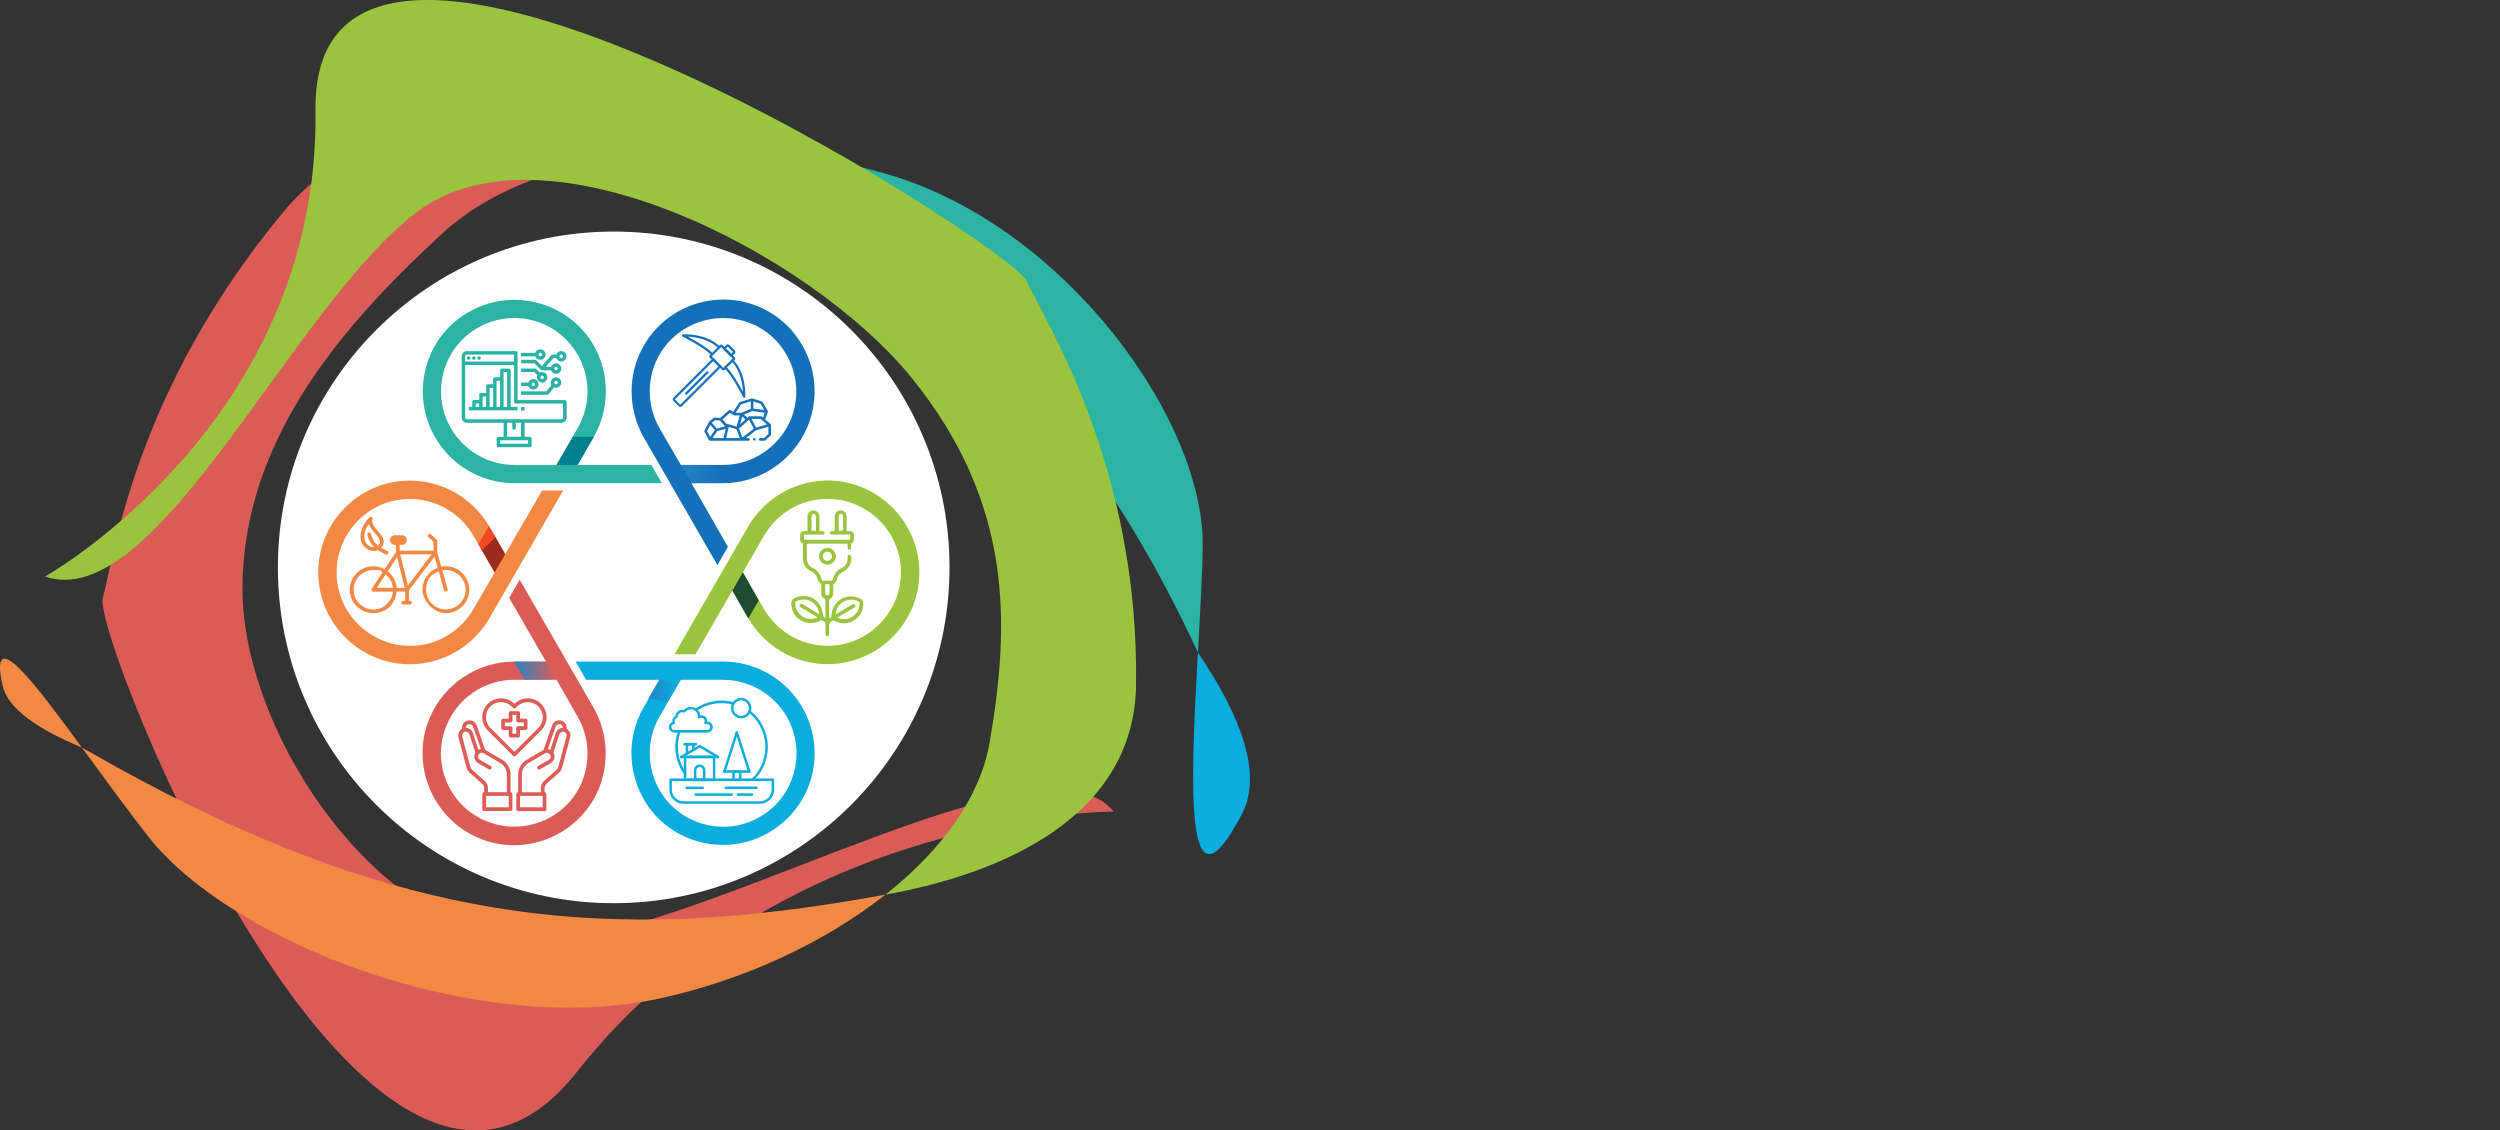 <?xml version="1.0" encoding="UTF-8"?>
<svg xmlns="http://www.w3.org/2000/svg" version="1.1" xmlns:xlink="http://www.w3.org/1999/xlink" viewBox="0 0 5343 2416">
  <rect x="0" y="0" width="5343" height="2416" fill="#333333" stroke="none"/>
  <defs>
    <style>
      .cls-1 {
        fill: url(#Fading_Sky-2);
      }

      .cls-1, .cls-2, .cls-3, .cls-4, .cls-5, .cls-6, .cls-7, .cls-8, .cls-9, .cls-10, .cls-11, .cls-12, .cls-13, .cls-14, .cls-15, .cls-16, .cls-17, .cls-18, .cls-19, .cls-20, .cls-21, .cls-22, .cls-23, .cls-24, .cls-25, .cls-26, .cls-27, .cls-28, .cls-29 {
        stroke-width: 0px;
      }

      .cls-1, .cls-2, .cls-8, .cls-10, .cls-12, .cls-18, .cls-20, .cls-23, .cls-25, .cls-26, .cls-28, .cls-29 {
        fill-rule: evenodd;
      }

      .cls-2 {
        fill: url(#linear-gradient-8);
      }

      .cls-3 {
        fill: #dc5d58;
      }

      .cls-4, .cls-28 {
        fill: #0aaddc;
      }

      .cls-5 {
        fill: url(#linear-gradient);
      }

      .cls-6, .cls-8 {
        fill: #db5c57;
      }

      .cls-7 {
        fill: #2ab3a4;
      }

      .cls-9 {
        fill: url(#linear-gradient-6);
      }

      .cls-10, .cls-21 {
        fill: #9ac43e;
      }

      .cls-11, .cls-30, .cls-29 {
        fill: #f18844;
      }

      .cls-31 {
        mask: url(#mask-2);
      }

      .cls-32 {
        isolation: isolate;
      }

      .cls-12 {
        fill: #1d4c30;
      }

      .cls-13 {
        fill: #1771b9;
      }

      .cls-33 {
        mask: url(#mask-3);
      }

      .cls-14 {
        fill: none;
      }

      .cls-30 {
        stroke: #f18844;
        stroke-miterlimit: 10;
        stroke-width: 0px;
      }

      .cls-34 {
        mask: url(#mask-5);
      }

      .cls-15 {
        fill: url(#linear-gradient-2);
      }

      .cls-16 {
        fill: url(#linear-gradient-7);
      }

      .cls-35 {
        mask: url(#mask-4);
      }

      .cls-17 {
        fill: url(#linear-gradient-3);
      }

      .cls-36 {
        clip-path: url(#clippath);
      }

      .cls-18 {
        fill: url(#linear-gradient-5);
      }

      .cls-19, .cls-25 {
        fill: #2bb3a4;
      }

      .cls-20 {
        fill: #1470b8;
      }

      .cls-22 {
        fill: #0eadda;
      }

      .cls-23 {
        fill: url(#Fading_Sky);
      }

      .cls-24 {
        fill: #fff;
      }

      .cls-37 {
        mask: url(#mask-1);
      }

      .cls-38 {
        mask: url(#mask);
      }

      .cls-26 {
        fill: url(#Fading_Sky-3);
      }

      .cls-27 {
        fill: url(#linear-gradient-4);
      }

      .cls-39 {
        mix-blend-mode: multiply;
      }
    </style>
    <linearGradient id="linear-gradient" x1="1251.7" y1="1401.1" x2="1237.1" y2="1392.7" gradientTransform="translate(-6162.7 9500.1) scale(5.8 -5.8)" gradientUnits="userSpaceOnUse">
      <stop offset="0" stop-color="#fff"/>
      <stop offset=".1" stop-color="#fff"/>
      <stop offset=".6" stop-color="#010101"/>
      <stop offset=".6" stop-color="#010101"/>
      <stop offset="1" stop-color="#010101"/>
    </linearGradient>
    <mask id="mask" x="-65" y="441.8" width="2772.3" height="1559.4" maskUnits="userSpaceOnUse">
      <rect class="cls-5" x="-65" y="441.8" width="2772.3" height="1559.4"/>
    </mask>
    <linearGradient id="Fading_Sky" data-name="Fading Sky" x1="1098.5" y1="1433.4" x2="1189.4" y2="1433.4" gradientUnits="userSpaceOnUse">
      <stop offset="0" stop-color="#2484c6"/>
      <stop offset="1" stop-color="#2484c6" stop-opacity="0"/>
    </linearGradient>
    <linearGradient id="linear-gradient-2" x1="1302.4" y1="1401.9" x2="1315" y2="1389.3" gradientTransform="translate(-6585.3 9987.1) scale(6.2 -6.2)" gradientUnits="userSpaceOnUse">
      <stop offset="0" stop-color="#fff"/>
      <stop offset=".2" stop-color="#fff"/>
      <stop offset=".5" stop-color="#010101"/>
      <stop offset=".5" stop-color="#010101"/>
      <stop offset="1" stop-color="#010101"/>
    </linearGradient>
    <mask id="mask-1" x="-65" y="441.8" width="2772.3" height="1559.4" maskUnits="userSpaceOnUse">
      <rect class="cls-15" x="-65" y="441.8" width="2772.3" height="1559.4"/>
    </mask>
    <linearGradient id="linear-gradient-3" x1="1314.3" y1="1437.2" x2="1328.8" y2="1445.6" gradientTransform="translate(-6150.9 9486.5) scale(5.8 -5.8)" xlink:href="#linear-gradient"/>
    <mask id="mask-2" x="-65" y="441.8" width="2772.3" height="1559.4" maskUnits="userSpaceOnUse">
      <rect class="cls-17" x="-65" y="441.8" width="2772.3" height="1559.4"/>
    </mask>
    <linearGradient id="Fading_Sky-2" data-name="Fading Sky" x1="1455.5" y1="1013.2" x2="1546.1" y2="1013.2" xlink:href="#Fading_Sky"/>
    <linearGradient id="linear-gradient-4" x1="1285.1" y1="1455.1" x2="1285.1" y2="1468.3" gradientTransform="translate(-4532.9 7622) scale(4.6 -4.6)" gradientUnits="userSpaceOnUse">
      <stop offset="0" stop-color="#fff"/>
      <stop offset="0" stop-color="#fff"/>
      <stop offset=".8" stop-color="#010101"/>
      <stop offset=".8" stop-color="#010101"/>
      <stop offset="1" stop-color="#010101"/>
    </linearGradient>
    <mask id="mask-3" x="-65" y="441.8" width="2772.3" height="1559.4" maskUnits="userSpaceOnUse">
      <rect class="cls-27" x="-65" y="441.8" width="2772.3" height="1559.4"/>
    </mask>
    <linearGradient id="linear-gradient-5" x1="1265" y1="1455.1" x2="1265" y2="1468.3" gradientTransform="translate(-4532.9 7622) scale(4.6 -4.6)" gradientUnits="userSpaceOnUse">
      <stop offset="0" stop-color="#017f91"/>
      <stop offset="0" stop-color="#017f91"/>
      <stop offset=".8" stop-color="#017f91"/>
      <stop offset=".8" stop-color="#4fc7e6"/>
      <stop offset="1" stop-color="#4fc7e6"/>
    </linearGradient>
    <linearGradient id="linear-gradient-6" x1="1308.7" y1="1344.5" x2="1308.7" y2="1335" gradientTransform="translate(-5148.7 -4925.7) rotate(90) scale(4.7 -4.7)" gradientUnits="userSpaceOnUse">
      <stop offset="0" stop-color="#fff"/>
      <stop offset="0" stop-color="#fff"/>
      <stop offset=".8" stop-color="#010101"/>
      <stop offset=".8" stop-color="#010101"/>
      <stop offset="1" stop-color="#010101"/>
    </linearGradient>
    <mask id="mask-4" x="334.3" y="552.2" width="2112.7" height="1459.3" maskUnits="userSpaceOnUse">
      <rect class="cls-9" x="847.6" y="316.3" width="1086.2" height="1931" transform="translate(-149.2 2379.9) rotate(-78.2)"/>
    </mask>
    <linearGradient id="Fading_Sky-3" data-name="Fading Sky" x1="1385.9" y1="1476.1" x2="1450.8" y2="1476.1" xlink:href="#Fading_Sky"/>
    <linearGradient id="linear-gradient-7" x1="1263.1" y1="1441.4" x2="1250.5" y2="1454" gradientTransform="translate(-6612.7 10018.7) scale(6.2 -6.2)" gradientUnits="userSpaceOnUse">
      <stop offset="0" stop-color="#fff"/>
      <stop offset=".2" stop-color="#fff"/>
      <stop offset=".6" stop-color="#010101"/>
      <stop offset=".6" stop-color="#010101"/>
      <stop offset="1" stop-color="#010101"/>
    </linearGradient>
    <mask id="mask-5" x="-65" y="441.8" width="2772.3" height="1559.4" maskUnits="userSpaceOnUse">
      <rect class="cls-16" x="-65" y="441.8" width="2772.3" height="1559.4"/>
    </mask>
    <linearGradient id="linear-gradient-8" x1="1245.1" y1="1423.4" x2="1232.5" y2="1436" gradientTransform="translate(-6612.7 10018.7) scale(6.2 -6.2)" gradientUnits="userSpaceOnUse">
      <stop offset="0" stop-color="#9c2a20"/>
      <stop offset=".2" stop-color="#9c2a20"/>
      <stop offset=".6" stop-color="#9c2a20"/>
      <stop offset=".6" stop-color="#ef4823"/>
      <stop offset="1" stop-color="#ef4823"/>
    </linearGradient>
    <clipPath id="clippath">
      <rect class="cls-14" x="1429.7" y="1491.4" width="224.9" height="226.6"/>
    </clipPath>
  </defs>
  <g class="cls-32">
    <g id="Layer_1" data-name="Layer 1">
      <g>
        <path class="cls-4" d="M2654.2,1739.8c44.7-85.4-1.6-208.9-94-345.1-15.5,276.9-30.8,583.6,94,345.1Z"/>
        <path class="cls-6" d="M606.3,452.2c-321.9,386.6-363.6,745.2-386.6,825.9-23,80.7,572.5,1571.3,1013.1,1013,440.6-558.3,1147.4-556.6,1147.4-556.6-143.1-179.3-818.1,230-1179.2,275-361.1,45-683.3-428-682.8-751.8.5-323.8,222.9-570.7,428.4-759.9,97.2-89.5,242.4-144,403.1-166.3-241.7-81.3-553.2-107.8-743.4,120.7Z"/>
        <path class="cls-19" d="M2560.2,1394.7c4.7-83.3,9.4-163.9,10.3-226.1,3.9-269-291.2-682.5-670.7-795.3-172.7-51.3-370.9-66.4-549.8-41.6,565.8,186.9,916.6,431.9,1210.2,1063Z"/>
      </g>
      <g class="cls-39">
        <path class="cls-11" d="M5.5,1465.2c11.1,50.1,77.4,94.2,169.4,132.3-94.6-129.3-200.3-272.1-169.4-132.3Z"/>
        <path class="cls-21" d="M2427.9,1464.9c7.6-470.3-198.6-786.5-233.6-864-35-77.5-1529.2-1033-1520-365.2,9.2,667.8-578.1,996.4-578.1,996.4,239,81.5,524.2-572.4,793.5-778.2,269.3-205.8,842.1,85.9,1059,354.1,216.9,268.2,209.9,525.5,166.5,778.1-20.6,119.5-104.4,232.4-222.8,325.9,255-45.6,531.1-169.1,535.6-447.1Z"/>
        <path class="cls-11" d="M174.9,1597.5c52,71.1,102.2,140,143.2,191.9,177.2,224.4,699.7,428.8,1090.2,344.9,177.7-38.2,352.3-118.2,484-222.3-594.9,109.6-1050.3,70.7-1717.4-314.5Z"/>
      </g>
      <g class="cls-39">
        <circle class="cls-24" cx="1311.6" cy="1212.6" r="717.7"/>
      </g>
      <circle class="cls-14" cx="1311.6" cy="1212.6" r="717.7"/>
      <g>
        <path class="cls-8" d="M1234.4,1531.7c25.1,42.5,27.7,95.3,8.7,141.3-34.6,78.9-127.2,115.3-206.8,80.6-5.2-1.7-10.4-4.3-15.6-7.8-68.4-39-97.8-124.8-64.9-198.5,24.2-57.2,81.4-94.5,143.7-94.5h90l45,78.9ZM1088.1,1277.8l78.8,136.1h-67.5c-77.9,0-148.9,46.8-180,117.9-43.3,98.8,2.6,214.9,101.3,258.3,98.7,43.3,214.6-2.6,257.9-101.4,24.2-57.2,20.8-123.1-10.4-176.8l-157.5-273-22.5,39Z"/>
        <g class="cls-38">
          <path class="cls-23" d="M1189.4,1452.9l-22.5-39h-68.4l22.5,39h68.4Z"/>
        </g>
        <path class="cls-28" d="M1545.4,1452.9c49.3,0,97,24.3,126.4,64.1,51.1,69.3,36.4,168.1-32.9,219.2-5.2,3.5-10.4,6.9-14.7,9.5-68.4,39.9-156.7,22.5-205.2-42.5-36.4-50.3-40.7-117.8-9.5-171.6l45.9-78.9h90ZM1252.7,1452.9h156.7l-33.8,58.9c-39,67.6-33.8,151.6,12.1,214.9,64.1,86.7,187,104.8,273.6,40.7,87.4-64.1,105.6-186.3,41.6-273.8-36.4-49.4-95.2-79.7-157.6-79.7h-315.1l22.5,39Z"/>
        <path class="cls-10" d="M1632.7,1145.2c25.1-43.3,69.3-72.8,118.6-78,85.7-9.5,163.7,52.9,173.2,138.7.9,6.1.9,11.3.9,17.3,0,78.9-59.7,147.3-139.4,156-61.5,6.9-122.1-23.4-153.3-78l-45-78,45-78ZM1486.4,1398.3l78.8-136.1,33.8,58.9c39,67.6,114.3,105.7,191.4,97.1,107.4-12.1,185.3-109.2,173.2-216.7-12.1-107.5-110-185.5-216.5-173.3-61.5,6.9-116.9,43.3-148.1,97.1l-157.6,273h45Z"/>
        <g class="cls-37">
          <path class="cls-12" d="M1587.7,1223.3l-22.5,39,33.8,59v.9l22.5-39-33.8-59.9Z"/>
        </g>
        <path class="cls-20" d="M1409.4,914.8c-24.2-42.5-27.7-95.3-7.8-141.3,34.6-78.9,127.2-115.3,206.8-80.6,5.2,1.7,10.4,4.3,15.6,7.8,67.5,39,96.9,124.8,64.9,198.5-25.1,57.2-81.4,94.5-143.7,94.5h-90l-45.9-78.9ZM1555.7,1168.8l-77.9-136.1h67.5c77.9,0,148-46.8,179.2-117.9,43.3-98.8-1.7-214.9-100.4-258.3-99.5-43.3-214.6,2.6-257.9,101.4-25.1,57.2-20.8,123.1,9.5,176.8l157.5,273,22.5-39Z"/>
        <g class="cls-31">
          <path class="cls-1" d="M1455.5,993.7l22.4,39h68.2l-22.4-39h-68.2Z"/>
        </g>
        <path class="cls-25" d="M1099.5,993.7c-50.2,0-97-24.3-126.4-64.1-51.1-69.3-36.4-168.1,32.9-219.2,5.2-3.5,9.5-6.9,14.7-9.5,68.4-39.9,156.7-22.5,204.3,42.5,37.2,50.3,40.7,117.8,9.5,171.6l-45,78.9h-90ZM1392.2,993.7h-157.6l33.8-58.9c39-67.6,34.6-151.6-11.3-214.9-64.9-86.7-187-104.8-274.5-40.7-86.6,64.1-104.8,186.3-40.7,273.8,36.4,49.4,95.2,79.7,157.6,79.7h315.1l-22.5-39Z"/>
        <g class="cls-33">
          <path class="cls-18" d="M1189.4,993.7h45.1l33.8-59.1.9-.9h-45.1l-34.7,59.9Z"/>
        </g>
        <g class="cls-35">
          <polygon class="cls-26" points="1409.4 1451.2 1385.9 1492.5 1426.7 1501 1450.8 1459.8 1409.4 1451.2"/>
        </g>
        <path class="cls-29" d="M1012.1,1301.4c-25.1,43.3-69.3,72.8-118.6,78-85.7,9.5-163.7-52.9-173.2-138.7-.9-6.1-.9-11.3-.9-17.3,0-78.9,58.9-147.3,139.4-156,61.5-6.9,122.1,23.4,153.3,78l45,78-45,78ZM1158.5,1048.3l-78.8,136.1-33.8-58.9c-39-67.6-114.3-105.7-192.2-97.1-106.5,12.1-184.4,109.2-172.3,216.7,12.1,107.5,109.1,185.5,216.5,173.3,61.5-6.9,116.9-43.3,148.1-97.1l157.6-273h-45Z"/>
        <g class="cls-34">
          <path class="cls-2" d="M1057.1,1223.3l22.6-39-33.9-59-.9-.9-22.6,39,34.8,59.9Z"/>
        </g>
        <g id="healthcare-covid19-coronavirus-hand-hearth">
          <path class="cls-3" d="M1123.5,1536h-12.1v-12.1c0-2.2-1.8-4-4-4h-16.1c-2.2,0-4,1.8-4,4v12.1h-12.1c-2.2,0-4,1.8-4,4v16.1c0,2.2,1.8,4,4,4h12.1v12.1c0,2.2,1.8,4,4,4h16.1c2.2,0,4-1.8,4-4v-12.1h12.1c2.2,0,4-1.8,4-4v-16.1c0-2.2-1.8-4-4-4ZM1119.4,1552.1h-12.1c-2.2,0-4,1.8-4,4v12.1h-8.1v-12.1c0-2.2-1.8-4-4-4h-12.1v-8.1h12.1c2.2,0,4-1.8,4-4v-12.1h8.1v12.1c0,2.2,1.8,4,4,4h12.1v8.1Z"/>
          <path class="cls-3" d="M1211,1557.6c0-.7.1-1.4.1-2.1,0-7.6-5.4-14.2-12.8-15.8-8.5-1.6-16.8,3.6-18.9,12l-17.7,51c-.3.1-.5.2-.8.4l-35.6,20.9c-11.1,6.5-17.9,18.4-17.9,31.3v38c-2.2,0-4,1.8-4,4v32.2c0,2.2,1.8,4,4,4h56.4c2.2,0,4-1.8,4-4v-32.2c0-2.2-1.8-4-4-4v-8.9c0-3.4,1.5-6.7,4-9l27.2-24.2c3-2.6,5.1-6,6.1-9.9l17.5-65.4c.4-1.4.6-2.8.6-4.2,0-5.8-3.1-11.1-8.2-14ZM1187.1,1554c1-4.3,5.2-7.1,9.6-6.4,3.7.8,6.4,4.1,6.4,7.9h0c-7.4.2-13.8,5.3-15.7,12.4l-11.2,34.7c-1.7-.8-3.5-1.3-5.4-1.5l16.3-47ZM1159.7,1725.3h-48.3v-24.2h48.3v24.2ZM1210.8,1573.7l-17.5,65.4c-.6,2.3-1.9,4.3-3.6,5.9l-27.3,24.2c-4.3,3.8-6.7,9.3-6.7,15.1v8.9h-40.3v-38c0-10,5.3-19.2,13.9-24.3l35.6-20.8c3.8-2.2,8.8-.9,11,2.9,0,0,0,0,0,0,1,1.9,1.3,4.1.8,6.1-.6,2.1-1.9,3.8-3.8,4.9l-23.1,13.3c-1.9,1.2-2.4,3.7-1.2,5.6,1.1,1.8,3.4,2.4,5.3,1.4l23.1-13.3c3.7-2.1,6.4-5.6,7.5-9.8,1.1-4.1.5-8.5-1.6-12.2l-.2-.4,12.4-38.4c1-4.3,5.2-7.1,9.6-6.4,3.7.8,6.4,4.1,6.4,7.9,0,.7,0,1.4-.3,2.1Z"/>
          <path class="cls-3" d="M1091.2,1693.1v-38c0-12.9-6.8-24.7-17.9-31.3l-35.6-20.9c-.2-.1-.5-.2-.8-.3l-17.6-50.7c-2.1-8.5-10.5-13.8-19.1-12.2-7.4,1.6-12.8,8.1-12.8,15.8,0,.7,0,1.4.1,2.1-5,2.9-8.1,8.2-8.2,14,0,1.4.2,2.8.5,4.2l17.5,65.3c1,3.8,3.1,7.3,6.1,9.9l27.2,24.2c2.6,2.3,4.1,5.6,4.1,9v8.9c-2.2,0-4,1.8-4,4v32.2c0,2.2,1.8,4,4,4h56.4c2.2,0,4-1.8,4-4v-32.2c0-2.2-1.8-4-4-4ZM995.5,1555.4c0-3.8,2.7-7.1,6.4-7.9,4.5-.7,8.8,2.3,9.7,6.7l16.2,46.7c-1.9.2-3.7.7-5.4,1.5l-11.2-34.5c-1.9-7.2-8.3-12.3-15.8-12.5h0ZM1036.1,1669.2l-27.2-24.2c-1.8-1.6-3-3.6-3.6-5.9l-17.6-65.4c-.2-.7-.2-1.4-.2-2.1,0-3.8,2.7-7.1,6.4-7.9,4.5-.7,8.7,2.2,9.7,6.6l12.4,38.2-.2.4c-2.1,3.7-2.7,8.1-1.6,12.2,1.1,4.1,3.8,7.7,7.5,9.8l23.1,13.3c2,1,4.4.3,5.4-1.7,1-1.9.4-4.1-1.4-5.3l-23.1-13.3c-1.9-1.1-3.2-2.8-3.8-4.9-.5-2.1-.2-4.3.8-6.1,2.2-3.9,7.1-5.2,11-3,0,0,0,0,0,0l35.6,20.9c8.6,5.1,13.9,14.3,13.9,24.3v38h-40.3v-8.9c0-5.8-2.5-11.2-6.8-15.1ZM1087.2,1725.3h-48.3v-24.2h48.3v24.2Z"/>
          <path class="cls-3" d="M1156.3,1504.3c-15.7-15.7-41.2-15.8-56.9,0,0,0,0,0,0,0h0c-15.7-15.7-41.2-15.8-56.9,0,0,0,0,0,0,0-15.7,15.7-15.7,41.2,0,56.9l54.1,54.1c1.6,1.6,4.1,1.6,5.7,0l54.1-54.1c15.7-15.7,15.7-41.2,0-56.9ZM1099.3,1606.8l-51.3-51.3c-12.6-12.6-12.6-33,0-45.6,6-6,14.2-9.4,22.8-9.4,8.6,0,16.8,3.4,22.8,9.5l2.9,2.9c1.6,1.6,4.1,1.6,5.7,0l2.9-2.9c12.6-12.6,33-12.6,45.5,0,0,0,0,0,0,0,12.6,12.6,12.6,33,0,45.5l-51.3,51.3Z"/>
        </g>
        <g id="_14_Eco_Mobility" data-name="14 Eco Mobility">
          <g>
            <path class="cls-30" d="M865.4,1154.3c0,3.5-2.8,6.3-6.3,6.3h-15.1c-3.5,0-6.3-2.8-6.3-6.3s2.8-6.3,6.3-6.3h15.1c3.5,0,6.3,2.8,6.3,6.3Z"/>
            <g>
              <path class="cls-30" d="M952.8,1210.2c-3.3,0-6.5.3-9.7,1l-8.7-30.8v-23.8c0-1.1-.4-2.1-1.2-2.9l-12.1-11.7c-1.6-1.5-4.1-1.5-5.6.1-1.5,1.6-1.5,4.1.1,5.6l10.9,10.5v18.7h-72.2v-12.4h4.7c5.7,0,10.3-4.6,10.3-10.3s-4.6-10.3-10.3-10.3h-15.1c-5.7,0-10.3,4.6-10.3,10.3s4.6,10.3,10.3,10.3h2.4v15.2l-24.4,36.8c-7.2-4-15.5-6.3-24.2-6.3-27.6,0-50.1,22.5-50.1,50.1s22.5,50.1,50.1,50.1,47.9-20.4,49.9-46.1h18.4v19.7h-4.1c-2.2,0-4,1.8-4,4s1.8,4,4,4h14.4c2.2,0,4-1.8,4-4s-1.8-4-4-4h-2.3v-22.4l54.8-72,6.7,23.7c-19.1,7.1-32.8,25.4-32.8,47s22.5,50.1,50.1,50.1,50.1-22.5,50.1-50.1c0-27.6-22.5-50.1-50.1-50.1h0ZM841.7,1154.3c0-1.3,1-2.3,2.3-2.3h15.1c1.3,0,2.3,1,2.3,2.3s-1,2.3-2.3,2.3h-15.1c-1.3,0-2.3-1-2.3-2.3ZM848.7,1190.7l16.3,65.7h-17.3c-1.1-14.4-8.3-27-19-35.4l20-30.3ZM839.7,1256.4h-34.5l19-28.8c8.6,6.9,14.4,17.2,15.5,28.8ZM797.8,1302.5c-23.2,0-42.1-18.9-42.1-42.1s18.9-42.1,42.1-42.1,13.9,1.8,19.8,5l-23.2,35c-.8,1.2-.9,2.8-.2,4.1.7,1.3,2,2.1,3.5,2.1h41.9c-2,21.4-20.1,38.2-41.9,38.2ZM871.9,1251.3l-16.5-66.4h67l-50.5,66.4ZM952.8,1302.5c-23.2,0-42.1-18.9-42.1-42.1s11.2-33.2,27-39.3l11.3,40.4c.5,1.8,2.1,2.9,3.8,2.9s.7,0,1.1-.2c2.1-.6,3.4-2.8,2.8-4.9l-11.3-40.4c2.4-.4,4.9-.7,7.5-.7,23.2,0,42.1,18.9,42.1,42.1s-18.9,42.1-42.1,42.1Z"/>
              <path class="cls-30" d="M807.3,1175.8c5,3.3,10.7,6.1,17.2,9.2,2,.9,4.4.1,5.3-1.9,1-2,.1-4.4-1.9-5.3-5.1-2.5-9.6-4.7-13.6-7,8.1-7.9,6.9-18.2.4-27.5-2.1-3.5-23.7-22.6-18.6-33.2.9-1.8.3-3.9-1.3-5-1.6-1.1-3.8-.9-5.1.4-16.3,16.5-23.2,38-17.1,53.7,5.1,13.2,21.3,22.5,34.5,16.6h0ZM788.3,1119.7c3.5,11.8,17.4,24.4,20,28.2,4.6,6.6,5.7,13.2-.6,18.3-6.9-5.6-11.7-12.9-14.9-25.4-.6-2.1-2.8-3.4-4.9-2.8-2.1.6-3.4,2.7-2.9,4.9,3.3,12.5,8,20.6,14.4,26.8-8,.5-16.4-5.8-19.3-13.3-4-10.1-.6-24.1,8.1-36.6Z"/>
            </g>
          </g>
        </g>
        <g>
          <path class="cls-7" d="M1207.1,855h-100.9v-100.9c0-2.1-1.7-3.7-3.7-3.7h-104.6c-6.2,0-11.2,5-11.2,11.2v130.8c0,6.2,5,11.2,11.2,11.2h78.5v29.9h-11.2c-2.1,0-3.7,1.7-3.7,3.7h0v14.9c0,2.1,1.7,3.7,3.7,3.7h67.3c2.1,0,3.7-1.7,3.7-3.7h0v-14.9c0-2.1-1.7-3.7-3.7-3.7h-11.2v-29.9h78.5c6.2,0,11.2-5,11.2-11.2v-33.6c0-2.1-1.7-3.7-3.7-3.7h0ZM997.8,757.8h100.9v14.9h-104.6v-11.2c0-2.1,1.7-3.7,3.7-3.7ZM1128.6,948.4h-59.8v-7.5h59.8v7.5ZM1113.6,933.4h-29.9v-29.9h11.2v11.2c0,2.1,1.7,3.7,3.7,3.7s3.7-1.7,3.7-3.7v-11.2h11.2v29.9ZM1203.3,892.3c0,2.1-1.7,3.7-3.7,3.7h-201.8c-2.1,0-3.7-1.7-3.7-3.7v-112.1h104.6v78.5c0,2.1,1.7,3.7,3.7,3.7h100.9v29.9Z"/>
          <circle class="cls-7" cx="1001.5" cy="765.3" r="3.7"/>
          <circle class="cls-7" cx="1012.7" cy="765.3" r="3.7"/>
          <circle class="cls-7" cx="1023.9" cy="765.3" r="3.7"/>
          <path class="cls-7" d="M1091.2,791.4c0-2.1-1.7-3.7-3.7-3.7h-14.9c-2.1,0-3.7,1.7-3.7,3.7h0v14.9h-11.2c-2.1,0-3.7,1.7-3.7,3.7h0v11.2h-11.2c-2.1,0-3.7,1.7-3.7,3.7h0v14.9h-11.2c-2.1,0-3.7,1.7-3.7,3.7h0v11.2h-11.2c-2.1,0-3.7,1.7-3.7,3.7h0v11.2h-7.5v7.5h104.6v-7.5h-14.9v-78.5ZM1016.5,862.4h7.5v7.5h-7.5v-7.5ZM1031.4,847.5h7.5v22.4h-7.5v-22.4ZM1046.4,828.8h7.5v41.1h-7.5v-41.1ZM1061.3,813.8h7.5v56.1h-7.5v-56.1ZM1076.3,869.9v-74.7h7.5v74.7h-7.5Z"/>
          <rect class="cls-7" x="1113.6" y="869.9" width="7.5" height="7.5"/>
          <path class="cls-7" d="M1139.8,832.5c6.2,0,11.2-5,11.2-11.2,0-6.2-5-11.2-11.2-11.2-4.8,0-9,3-10.6,7.5h-15.6v7.5h15.6c1.6,4.5,5.8,7.5,10.6,7.5ZM1139.8,817.6c2.1,0,3.7,1.7,3.7,3.7s-1.7,3.7-3.7,3.7-3.7-1.7-3.7-3.7c0-2.1,1.7-3.7,3.7-3.7Z"/>
          <path class="cls-7" d="M1199.6,750.3c-4.7,0-9,3-10.6,7.5h-8.1c-1.1,0-2.1.5-2.8,1.3l-19.8,23.1-12.1-12.1c-.7-.7-1.7-1.1-2.6-1.1h-29.9v7.5h28.4l13.9,13.9c.7.7,1.7,1.1,2.6,1.1h19.3c2.1,5.8,8.5,8.9,14.3,6.8,5.8-2.1,8.9-8.5,6.8-14.3-2.1-5.8-8.5-8.9-14.3-6.8-3.2,1.1-5.7,3.6-6.8,6.8h-11.2l16-18.7h6.4c2.1,5.8,8.5,8.9,14.3,6.8,5.8-2.1,8.9-8.5,6.8-14.3-1.6-4.5-5.8-7.5-10.6-7.5ZM1188.4,783.9c2.1,0,3.7,1.7,3.7,3.7s-1.7,3.7-3.7,3.7-3.7-1.7-3.7-3.7c0-2.1,1.7-3.7,3.7-3.7ZM1199.6,765.3c-2.1,0-3.7-1.7-3.7-3.7s1.7-3.7,3.7-3.7,3.7,1.7,3.7,3.7c0,2.1-1.7,3.7-3.7,3.7Z"/>
          <path class="cls-7" d="M1154.7,769c6.2,0,11.2-5,11.2-11.2,0-6.2-5-11.2-11.2-11.2-4.8,0-9,3-10.6,7.5h-30.5v7.5h30.5c1.6,4.5,5.8,7.5,10.6,7.5ZM1154.7,754c2.1,0,3.7,1.7,3.7,3.7s-1.7,3.7-3.7,3.7-3.7-1.7-3.7-3.7c0-2.1,1.7-3.7,3.7-3.7Z"/>
          <path class="cls-7" d="M1148.4,801.5c-2.7,5.6-.3,12.3,5.3,15,5.6,2.7,12.3.3,15-5.3,2.7-5.6.3-12.3-5.3-15-3.1-1.5-6.6-1.5-9.7,0l-7.5-7.5c-.7-.7-1.7-1.1-2.6-1.1h-29.9v7.5h28.4l6.4,6.4ZM1162.2,806.4c0,2.1-1.7,3.7-3.7,3.7s-3.7-1.7-3.7-3.7,1.7-3.7,3.7-3.7c2.1,0,3.7,1.7,3.7,3.7Z"/>
          <path class="cls-7" d="M1172.6,842.3l11.5-14.4c5.7,2.4,12.3-.4,14.6-6.1,2.4-5.7-.4-12.3-6.1-14.6-5.7-2.4-12.3.4-14.6,6.1-1.3,3.1-1.1,6.7.5,9.7l-10.6,13.3h-54.3v7.5h56.1c1.1,0,2.2-.5,2.9-1.4ZM1188.4,813.8c2.1,0,3.7,1.7,3.7,3.7s-1.7,3.7-3.7,3.7-3.7-1.7-3.7-3.7c0-2.1,1.7-3.7,3.7-3.7Z"/>
        </g>
        <g>
          <g>
            <path class="cls-13" d="M1646.8,906.2l-11.5-9.9,5.8-15.6c.3-.8.2-1.6-.2-2.3l-10.7-18.9c-.3-.6-.9-1.1-1.6-1.3l-20.4-6.6c-.5-.2-1.1-.2-1.7,0l-25.1,7.5c-.6.2-1.2.6-1.5,1.2l-12.8,19.8-6-3.6c-1-.6-2.4-.5-3.3.3l-18.7,16.6-11.7-1c-.7,0-1.5.2-2,.6l-9.9,8.2c-.3.2-.5.5-.7.9l-9.2,18.2c-.4.8-.4,1.8,0,2.6l9.3,17.5c.5.9,1.4,1.5,2.5,1.5h82.2c1.5,0,2.8-1.2,2.8-2.8s-1.2-2.8-2.8-2.8h-5.4l21.5-16.6,26.6-7.6v15.4l-9.3,8.8h-8.4c-1.5,0-2.8,1.2-2.8,2.8s1.2,2.8,2.8,2.8h9.5c.7,0,1.4-.3,1.9-.8l11-10.4c.6-.5.9-1.3.9-2v-20.3c0-.8-.4-1.6-1-2.1h0ZM1610.1,858l15.7,5.1,7.4,13.1-23.2-3v-15.2ZM1607.7,878.5l26.9,3.5-3.8,10.4-2.3-2c-.5-.4-1.2-.7-1.8-.7h-24.9c-.7,0-1.3.2-1.8.7l-2.7,2.4-7.4-6.9,17.9-7.4ZM1593.1,896.5l-11.6,10.3,4.8-16.7,6.9,6.4ZM1584,864l20.5-6.1v15.9l-20.3,8.4h-12l11.7-18.1ZM1528,898l11.1,1,10.4,12.3-17.3,4.6-11-12.2,6.8-5.6ZM1511.2,921.5l6.7-13.3,9.9,10.9-10.1,14.5-6.5-12.2ZM1546.3,936.2h-23.6l10.3-14.9,17.8-4.7-4.5,19.5ZM1544.1,896.3l15.8-14,8.6,5.1c.4.3.9.4,1.4.4h11.2l-6.9,24-22.8-6.9-7.3-8.6ZM1552,936.2l5.2-22.8c0-.3,0-.7,0-1l16.7,5,7.2,18.8h-29.2ZM1586.7,934.9l-7.3-19,21.5-19,9.9,19.3-24.1,18.7ZM1615.8,913.8l-9.4-18.5h19.3l13.6,11.8-23.5,6.7Z"/>
            <circle class="cls-13" cx="1612.1" cy="939" r="2.8"/>
          </g>
          <g id="Layer_1-2" data-name="Layer_1">
            <path class="cls-20" d="M1454,869.8c-1.3,0-2.4-.5-3.3-1.4l-11.6-11.6c-1.8-1.8-1.8-4.8,0-6.7l83.6-83.6c.9-.9,2.5-.9,3.4,0l14.8,14.8c.9.9.9,2.5,0,3.4l-83.6,83.6c-.9.9-2.1,1.4-3.3,1.4h0ZM1442.5,853.5l11.4,11.4,81.8-81.8-11.4-11.4-81.8,81.8h0Z"/>
            <path class="cls-20" d="M1562.6,762.1c-.6,0-1.2-.2-1.7-.7l-14.8-14.8c-.9-.9-.9-2.5,0-3.4l5.9-5.9c1.8-1.8,4.9-1.8,6.7,0,16.1,16.1,16.5,13.4,5.7,24.2-.5.5-1.1.7-1.7.7h0ZM1551.2,744.8l11.4,11.4,4.1-4.1-11.4-11.4-4.1,4.1Z"/>
            <path class="cls-20" d="M1545.8,791.6c-1,0-2-.4-2.7-1.1l-26-26c-1.5-1.5-1.5-4,0-5.5l21.4-21.4c1.5-1.5,4-1.5,5.5,0l26,26c1.5,1.5,1.5,4,0,5.5l-21.4,21.4c-.7.7-1.7,1.1-2.7,1.1h0ZM1521.1,761.7l24.7,24.7,20-20-24.7-24.7-20,20h0Z"/>
            <path class="cls-20" d="M1521.9,759.9c-.7,0-1.4-.3-1.9-.9-12.3-14.8-61-39.7-61.5-39.9-2.2-1.1-1.5-4.5,1-4.6,2.1-.1,50.6-2.3,79.1,26.2,2.3,2.3-1.2,5.7-3.4,3.4-19.5-19.5-49.8-23.8-65.4-24.7,15,8.1,44.3,24.8,54,36.4,1.3,1.6.2,4-1.9,4h0Z"/>
            <path class="cls-20" d="M1590.6,850.2c-.9,0-1.7-.5-2.2-1.3-.2-.5-25.2-49.2-39.9-61.5-2.4-2,.7-5.8,3.1-3.7,11.6,9.7,28.3,39,36.4,54-.9-15.6-5.2-46-24.7-65.4-2.3-2.3,1.2-5.7,3.4-3.4,28.5,28.5,26.3,77,26.2,79.1,0,1.3-1.1,2.3-2.4,2.3h0Z"/>
            <path class="cls-20" d="M1466.3,843.6c-2.1,0-3.3-2.6-1.7-4.1l45.6-45.6c2.3-2.3,5.7,1.2,3.4,3.4l-45.6,45.6c-.5.5-1.1.7-1.7.7h0Z"/>
          </g>
        </g>
      </g>
      <g>
        <path class="cls-21" d="M1766.7,1359.2c-2-1.4-2.5-3.3-2.5-5.6v-20.9c0-2-.6-2.8-2.2-3.6-4.2-3.1-8.1-5-12.6-.8-27.4,10.6-54.7-5.6-58.1-34.9-.8-9.2,1.7-13.4,10.3-16.7,26.8-10,53.3,6.1,56.9,34.6.3.8.3,2,.6,2.8q.3,4.5,4.7,6.4c0-.8.3-1.7.3-2.5v-35.4c0-1.7-.6-2.5-2.2-3.3-4.2-2.2-6.7-5.9-6.7-10.9v-18.4c0-1.4-.8-2.2-1.7-3.1-2-1.7-3.6-3.9-5-6.1-.8-1.4-1.1-3.1-1.7-4.7-2-6.7-6.1-11.7-12.6-14.8-6.1-3.1-11.2-7-14.5-13.1-2.2-4.5-3.6-9.2-3.6-14v-32.9c-5.3-2-6.7-6.1-6.1-11.2.3-2.2,0-4.5,0-6.7.3-5.3,3.6-8.4,8.7-8.4h7v-30.7c0-9.5,8.1-15.6,16.7-12.8,5.3,1.7,8.9,6.7,8.9,12.3v31.3h6.7c2.5,0,4.2,1.7,4.5,3.6,0,2.2-1.7,3.9-4.5,3.9h-39.6v10.9h98.5v-10.9h-39.6c-2.5,0-4.2-1.7-4.2-3.6s1.7-3.9,4.2-3.9h6.7v-30.7c0-7.8,5.3-13.4,12.3-13.7,7.5,0,12.8,5.3,13.1,13.4.3,9.2,0,18.4,0,27.4v3.6h7c5,0,8.4,3.3,8.7,8.1.3,3.3,0,6.7,0,9.8s-1.7,6.1-5,7.8c-.6.3-1.1,1.1-1.1,2-.3,2.5,0,5.3,0,7.5s-1.7,4.5-3.9,4.5-3.6-1.7-3.6-4.2v-8.7h-86.8c0,.8-.3,2-.3,2.5v28.5c0,9.5,4.2,17,12.8,21.2,9.2,4.5,15.1,11.4,17.6,21.2,1.7,5.9,2,5.9,8.1,5.9h12c2.8,0,4.5-.8,5.3-3.6,2-7,4.7-13.7,10.6-18.4,2.2-2,5-3.6,7.5-4.7,8.9-4.5,13.4-11.7,13.1-21.8v-3.1c.3-2.2,1.7-3.6,3.6-3.6,2-.3,3.9,1.4,4.2,3.6.8,11.7-2.2,23.2-14.8,30.7-1.1.8-2.2,1.4-3.6,2-5.9,3.1-9.8,7.8-11.7,14-.6,1.7-.8,3.6-1.7,5.3-.8,2-2.2,4.2-3.9,5.3-2.2,1.4-2.8,3.3-2.8,5.6.3,5.3,0,10.6,0,15.9s-2.2,9.2-7,11.7c-.8.6-1.7,1.4-1.7,2.2v38.2c0,.3.3.3.3.6,4.2-1.1,4.5-2,4.7-5.9,1.4-25.7,22.9-43.5,47.2-40.2,4.2.8,8.4,2,12.6,3.6,6.1,2.2,8.7,7.8,8.1,14.2-1.4,14-7.3,25.4-19.5,32.9-14,8.7-28.5,8.4-43,.8-.8-.6-2.2-.6-3.1,0q-7.5,3.9-7.5,12.6v15.4c0,2.2-.8,4.2-2.5,5.6-.6-.6-1.7-.6-2.5-.6h0ZM1750.8,1312.8c0-.8.3-1.1,0-1.7-3.6-24.3-27.1-36.3-48.6-26.2-2.2.8-3.1,2.5-2.8,4.7.3,14.2,9.8,27.4,23.4,31.8,7.8,2.2,18.4,1.7,24.3-2-4.5-2.5-8.9-5.3-13.4-8.1-7.8-4.5-15.4-9.2-22.9-13.7-2.2-1.4-2.8-3.6-1.7-5.6.8-1.4,3.3-2.2,5.6-.8.6.3,1.1.8,1.7.8,8.1,4.7,15.6,9.5,23.7,14,3.3,2.2,6.7,4.5,10.6,6.7ZM1789.3,1320.1c22.9,9.8,46.9-4.7,48-30.4,0-2.2-.8-3.6-2.8-4.5-14.2-6.7-31-3.9-41.3,8.7-4.5,5.3-6.7,11.7-7.5,19.3,4.7-2.8,9.2-5.3,13.4-8.1,7.5-4.5,15.4-8.9,22.9-13.4,2.2-1.4,4.7-.8,5.9,1.1,1.1,2.2.6,4.2-2,5.6-1.1.8-2.2,1.4-3.3,2.2-11.2,6.4-22.1,12.8-33.2,19.5ZM1743.8,1134.2v-30.4c0-3.6-2-5.6-4.7-5.6s-4.7,2.2-4.7,5.9v28.2c0,.8,0,1.4.3,2.2h9.2v-.3ZM1801.9,1134.2v-31.8c0-2.2-2-3.6-3.9-4.2-2.2-.3-3.9.8-5,3.1-.3.8-.6,2.2-.6,3.1v27.6c0,.8,0,1.4.3,2.2h9.2ZM1763.4,1248.4v19.8c0,2.2,2.2,4.2,4.5,4.2,2.5.3,5-1.7,5-3.9.3-6.7,0-13.4,0-20.1h-9.5Z"/>
        <path class="cls-21" d="M1768.4,1171c9.8,0,17.9,8.1,17.9,17.9s-8.1,17.9-17.9,17.9-17.9-8.1-17.9-18.1,7.8-17.6,17.9-17.6ZM1768.1,1179.1c-5.3,0-9.8,4.5-9.8,9.8s4.7,10,10,9.8c5.3,0,9.8-4.7,9.8-9.8-.3-5.3-4.7-9.8-10-9.8Z"/>
      </g>
      <g class="cls-36">
        <g>
          <path class="cls-22" d="M1624.6,1712.5h-161c-2.2,0-4.5,0-6.7-.3-10-1.5-17.9-9.1-20.3-18.9-1.1-4.5-.6-9.5-.6-14.1v-12.6l-2.7,2.7h218.5l-2.7-2.7v21.1c0,6.5-2.6,12.8-7.2,17.4-4.6,4.6-10.8,7.3-17.3,7.3-3.5,0-3.5,5.5,0,5.4,7.6,0,14.9-3,20.4-8.2,5.5-5.2,8.9-12.3,9.5-19.9.3-3.9,0-7.9,0-11.9v-11.3c0-.7-.3-1.4-.8-1.9-.5-.5-1.2-.8-1.9-.8h-218.5c-.7,0-1.4.3-1.9.8-.5.5-.8,1.2-.8,1.9v16.8c0,2.3,0,4.7.1,7,.4,5.1,2.1,10,5,14.3,2.8,4.1,6.4,7.4,10.8,9.7,4.3,2.3,9.1,3.5,14,3.5h164c3.6,0,3.6-5.4,0-5.4ZM1449.2,1562.2c-5.5,15.3-7.2,31.6-5,47.7,2.2,16.1,8.3,31.4,17.7,44.6,2,2.8,6.7,0,4.7-2.8-9-12.6-14.8-27.2-16.9-42.6-2.1-15.4-.4-31,4.9-45.6,1.2-3.3-4.1-4.7-5.2-1.4ZM1488.7,1519.4c11.3-7.8,24.1-13,37.6-15.3,13.5-2.3,27.3-1.7,40.6,1.9,3.4.9,4.8-4.4,1.4-5.3-13.9-3.8-28.5-4.5-42.7-2.1-14.2,2.4-27.7,7.9-39.7,16-2.9,2-.2,6.7,2.7,4.7Z"/>
          <path class="cls-22" d="M1610.1,1668.7c17.2-16.5,28-38.5,30.5-62.3,2.7-25.7-5.2-51.7-21.2-72-4.6-5.8-9.8-11-15.6-15.6-2.7-2.2-6.6,1.7-3.8,3.9,20.2,16.2,33.2,40,35.4,65.9,2,24.2-5.4,48.2-20.5,67-2.6,3.3-5.5,6.3-8.5,9.2-2.6,2.5,1.3,6.3,3.8,3.9ZM1445.6,1529.1c-7.4,2.4-10.5,10.1-7.5,17.1.5-1.3,1.1-2.7,1.6-4-2.9.5-5.5,2-7.4,4.2-1.9,2.3-2.8,5.1-2.7,8.1.2,5.3,4.2,9.7,9.2,10.9,3,.7,6.6.3,9.6.3h62.9c7.3,0,13.3-6.4,12-13.8-.3-2-1.2-3.9-2.5-5.5-1.3-1.6-3-2.8-4.9-3.6-2.6-1-5.3-.8-8-.8.8,1.4,1.6,2.7,2.4,4.1,2.2-5.2,1.3-11.3-3.4-14.8-2.1-1.7-4.8-2.6-7.5-2.6-2.4,0-7.9,1.1-7.9,4.3s5.4,3.5,5.4,0-.5-7.9-2.5-11.7c-2-3.7-5.2-6.7-9-8.5-8.5-4.2-19-1.8-24.9,5.5l2.6-.7c-9.6-3.5-19.9,3.9-19.7,14.1,0,3.5,5.5,3.5,5.4,0-.1-6.9,6.5-11.1,12.8-8.9.5.1.9.2,1.4,0,.5-.1.9-.4,1.2-.7,4.5-5.4,11.8-7.6,18.4-4.7,2.8,1.3,5.1,3.4,6.7,6,1.9,3,2.1,6,2.1,9.4s5.4,3.5,5.4,0c-.5.8-.9,1.6-1.4,2.4,5.4-3.3,12.6,1.8,10,8.1-.8,1.8,0,4.1,2.4,4.1,3.6,0,7.1-.3,9.2,3.2,2.6,4.2-.9,9.6-5.6,9.6h-68.2c-1.5,0-2.9,0-4.3-.4-2.5-.8-4-3.5-4.1-6-.1-3.6,2.9-5.9,6.1-6.4,1.9-.3,2.2-2.6,1.6-4-1.6-3.7.5-7.9,4.3-9.1,3.4-1.1,1.9-6.4-1.4-5.3Z"/>
          <path class="cls-22" d="M1567.5,1513.4c0-4.4,1.8-8.6,4.9-11.7,3.1-3.1,7.3-4.9,11.6-4.9,9.1-.1,16.4,7.7,16.5,16.6.1,9.2-7.6,16.4-16.5,16.6-9.1.2-16.4-7.6-16.5-16.6,0-3.5-5.5-3.5-5.4,0,.2,10.6,7.6,19.8,18.1,21.7,10.6,1.9,20.7-4.4,24.5-14.3,3.8-9.9-1-21.4-10-26.6-9.2-5.3-21.3-2.8-27.8,5.4-3.1,3.9-4.8,8.8-4.9,13.8,0,3.5,5.4,3.5,5.5,0ZM1467.4,1686.5h34.4c3.5,0,3.5-5.4,0-5.4h-34.4c-3.5,0-3.5,5.4,0,5.4ZM1486.6,1700.9h77.2c3.5,0,3.5-5.4,0-5.4h-77.2c-3.5,0-3.5,5.4,0,5.4ZM1577,1700.9h30.2c3.5,0,3.5-5.4,0-5.4h-30.2c-3.5,0-3.5,5.4,0,5.4ZM1616.8,1681h-65.6c-3.5,0-3.5,5.4,0,5.4h65.6c3.5,0,3.5-5.4,0-5.4ZM1526.2,1664h-62l2.7,2.7v-49l-2.7,2.7h62l-2.7-2.7v49c0,3.5,5.4,3.5,5.4,0v-49c0-.7-.3-1.4-.8-1.9-.5-.5-1.2-.8-1.9-.8h-62c-.7,0-1.4.3-1.9.8-.5.5-.8,1.2-.8,1.9v49c0,.7.3,1.4.8,1.9.5.5,1.2.8,1.9.8h62c3.5,0,3.5-5.4,0-5.4Z"/>
          <path class="cls-22" d="M1456.2,1620.4h78.1c3.5,0,3.5-5.4,0-5.4h-78.1c-3.5,0-3.5,5.4,0,5.4Z"/>
          <path class="cls-22" d="M1535.6,1615.4c-12.9-7.7-25.7-15.4-38.6-23.1-3-1.8-5.7,2.9-2.8,4.7,12.9,7.7,25.7,15.4,38.6,23.1,3,1.8,5.7-3,2.8-4.7Z"/>
          <path class="cls-22" d="M1494.2,1592.3c-13.2,7.7-26.3,15.4-39.5,23.1-3,1.8-.3,6.5,2.8,4.7,13.2-7.7,26.3-15.4,39.5-23.1,3-1.8.3-6.5-2.8-4.7Z"/>
          <path class="cls-22" d="M1484.6,1602.7v-12.1c0-.7-.3-1.4-.8-1.9-.5-.5-1.2-.8-1.9-.8h-13.6c-.7,0-1.4.3-1.9.8-.5.5-.8,1.2-.8,1.9v20c0,3.5,5.4,3.5,5.4,0v-20l-2.7,2.7h13.6l-2.7-2.7v12.1c0,3.5,5.4,3.5,5.4,0Z"/>
          <path class="cls-22" d="M1462.7,1593.3h24.8c3.5,0,3.5-5.4,0-5.4h-24.8c-3.5,0-3.5,5.4,0,5.4ZM1504.9,1664h-19.3l2.7,2.7v-20.5c0-1.9.8-3.6,2.1-4.9,1.3-1.3,3.1-2.1,4.9-2.1,3.8-.1,7,3.3,7,7v20.5c0,3.5,5.4,3.5,5.4,0v-17c0-2.6.1-5.3-.8-7.8-1.8-5-6.5-8-11.6-8.2-4.9-.1-9.5,3.1-11.4,7.5-1.1,2.6-1,5.3-1,8.1v17.3c0,.7.3,1.4.8,1.9.5.5,1.2.8,1.9.8h19.3c3.5,0,3.5-5.4,0-5.4ZM1581.9,1664h-14.3l2.7,2.7v-17.8l-2.7,2.7h14.3l-2.7-2.7v17.8c0,3.5,5.4,3.5,5.4,0v-17.8c0-.7-.3-1.4-.8-1.9-.5-.5-1.2-.8-1.9-.8h-14.3c-.7,0-1.4.3-1.9.8-.5.5-.8,1.2-.8,1.9v17.8c0,.7.3,1.4.8,1.9.5.5,1.2.8,1.9.8h14.3c3.5,0,3.5-5.4,0-5.4Z"/>
          <path class="cls-22" d="M1548.3,1651.6h52.9c3.5,0,3.5-5.4,0-5.4h-52.9c-3.5,0-3.5,5.4,0,5.4Z"/>
          <path class="cls-22" d="M1603.9,1648.1l-20.5-64.4-6-18.8c-1-3.3-6.3-1.9-5.2,1.5l20.5,64.4,6,18.8c1.1,3.4,6.3,1.9,5.2-1.5Z"/>
          <path class="cls-22" d="M1572.1,1564.9l-20.5,64.4-6,18.8c-1.1,3.4,4.2,4.8,5.2,1.5l20.5-64.4,6-18.8c1.1-3.4-4.2-4.8-5.2-1.5Z"/>
        </g>
      </g>
    </g>
  </g>
</svg>